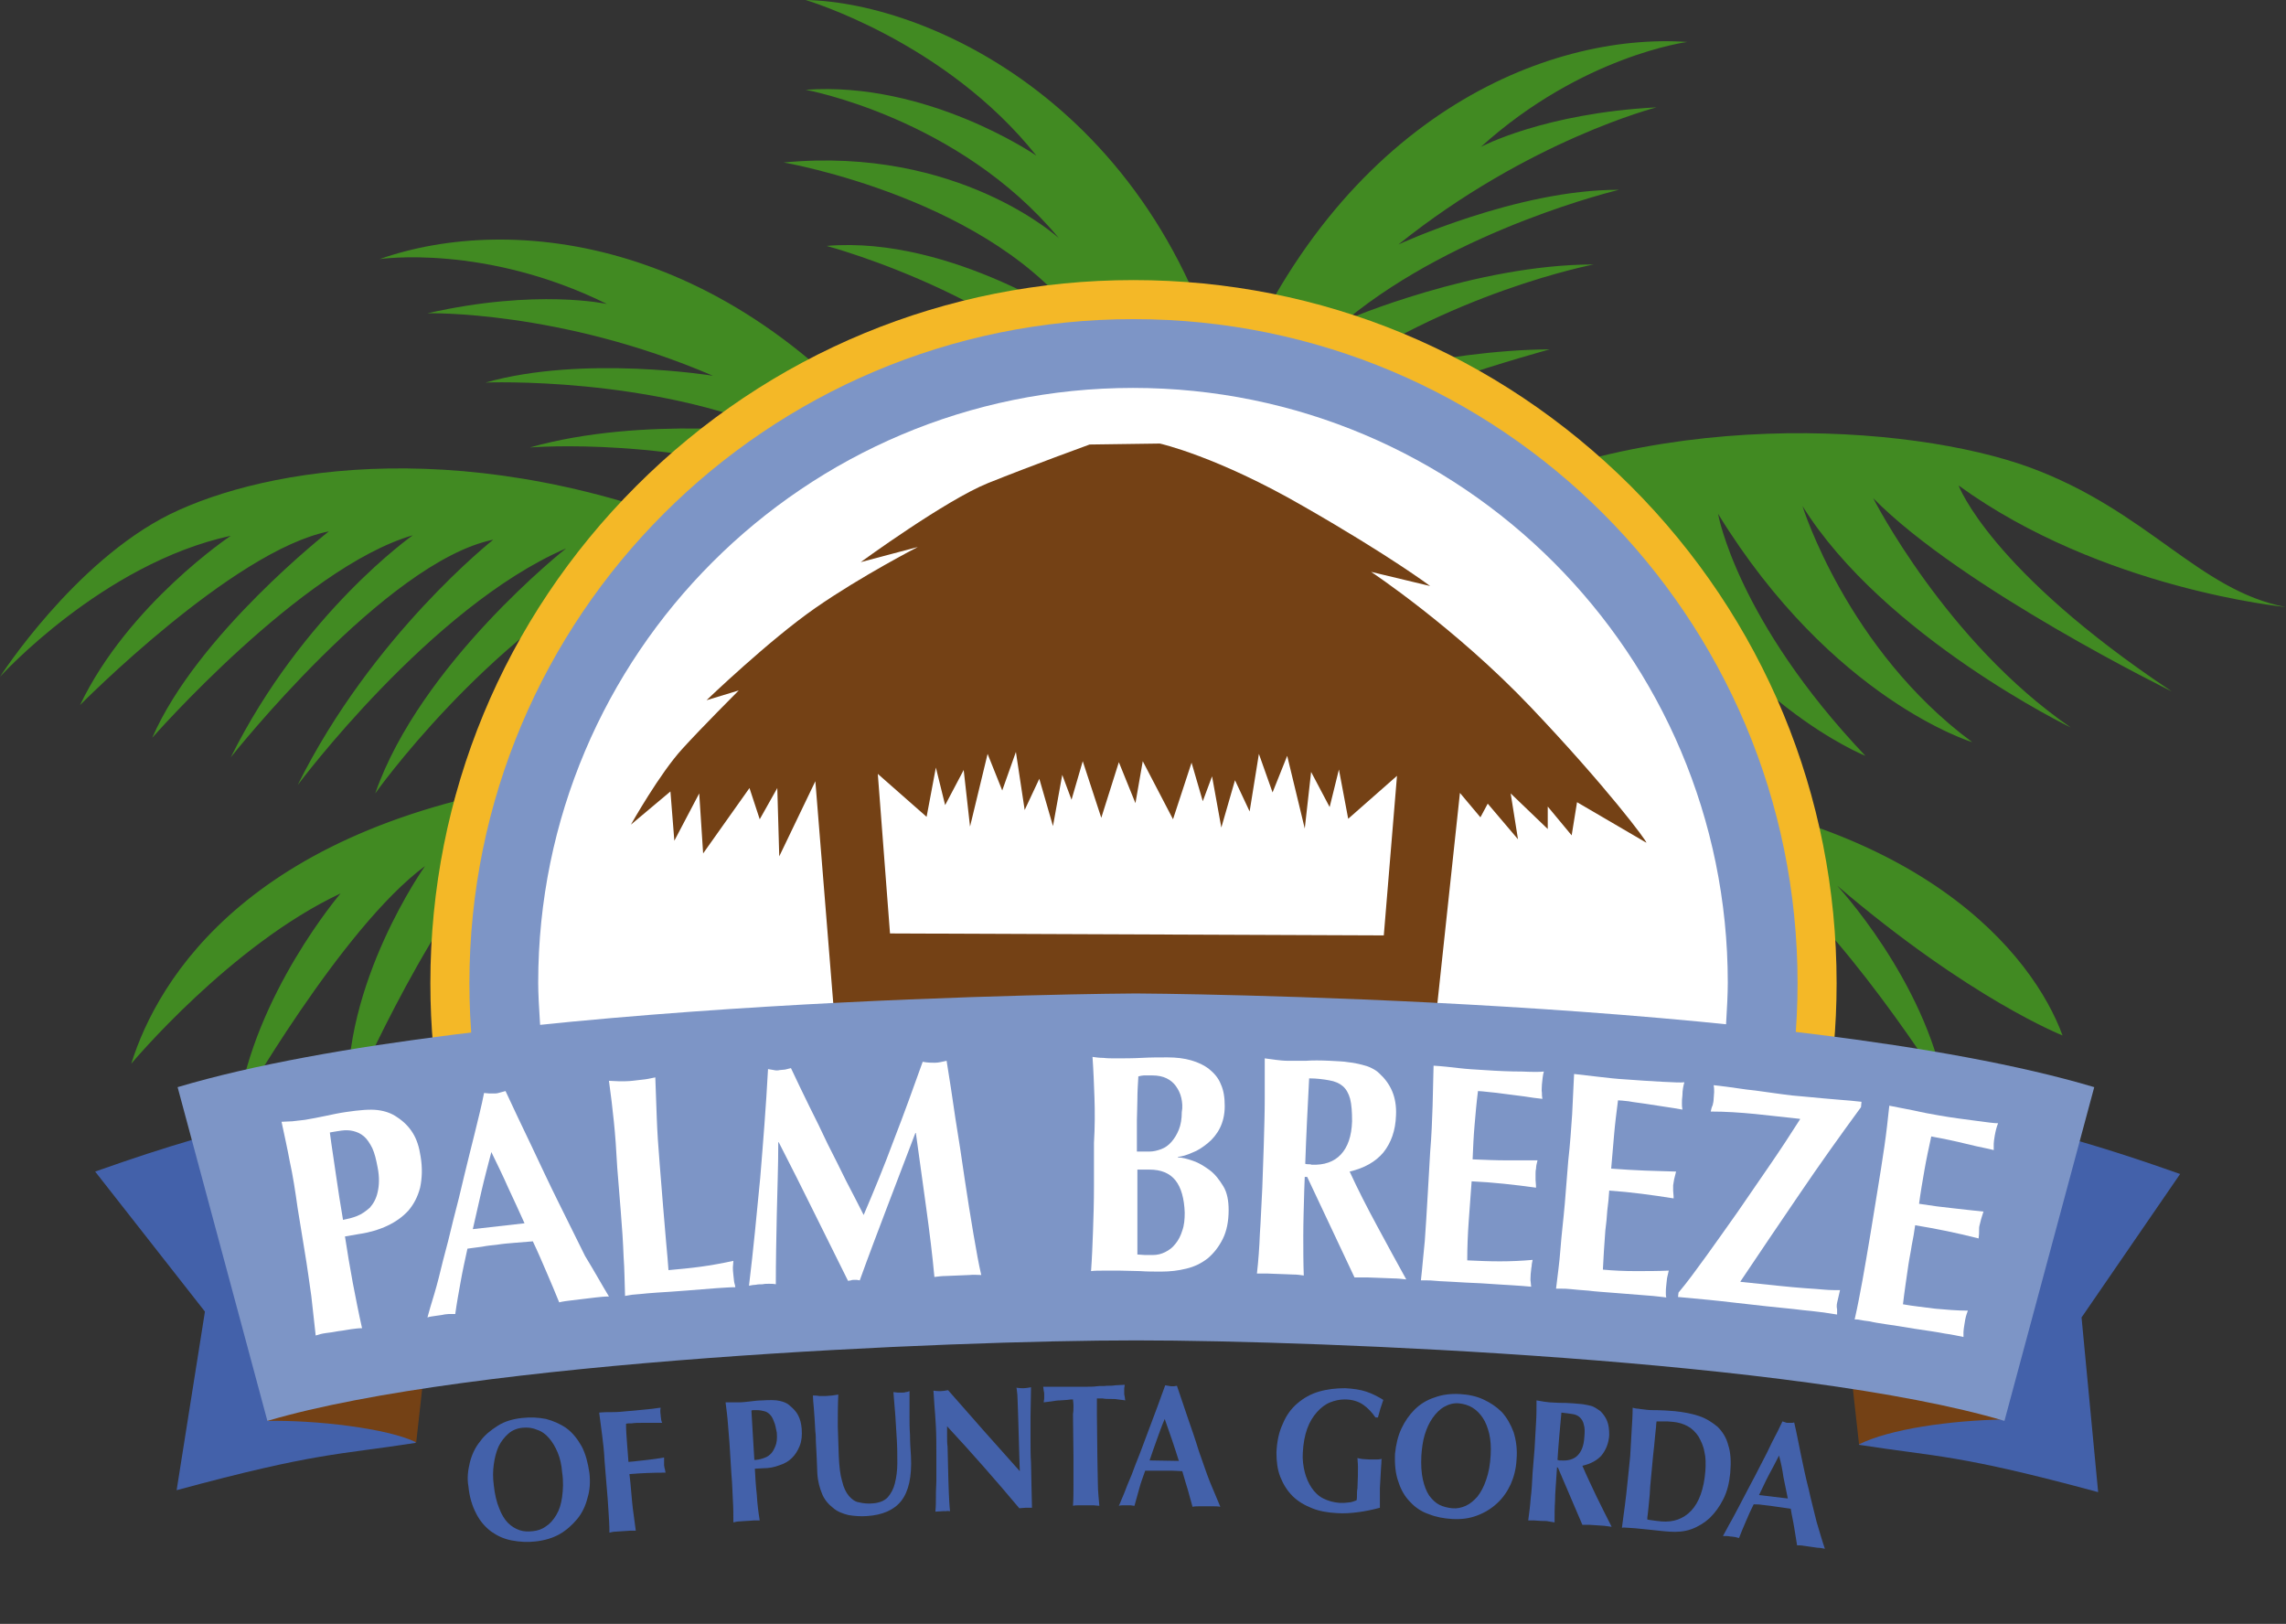<?xml version="1.0" encoding="utf-8"?>
<!-- Generator: Adobe Illustrator 27.4.0, SVG Export Plug-In . SVG Version: 6.00 Build 0)  -->
<svg version="1.1" id="Layer_1" xmlns="http://www.w3.org/2000/svg" xmlns:xlink="http://www.w3.org/1999/xlink" x="0px" y="0px"
	 viewBox="0 0 468.5 332.8" style="enable-background:new 0 0 468.5 332.8;" xml:space="preserve">
<rect x="0" y="0" width="468.5" height="332.8" fill="#333333" stroke="none"/>
<style type="text/css">
	.st0{fill:#418A22;}
	.st1{fill:#F4B827;}
	.st2{fill:#7D95C6;}
	.st3{fill:#FFFFFF;}
	.st4{fill:#744115;}
	.st5{fill:#4361AA;}
	.st6{opacity:0.5;}
	.st7{clip-path:url(#SVGID_00000029033760805062848390000003283222305465068723_);}
	.st8{clip-path:url(#SVGID_00000031182349268098993770000010978959868178419092_);}
</style>
<g>
	<g>
		<path class="st0" d="M233.6,162.4c0,0,19.6-32.6,61.3-56.1c41.8-23.5,96.9-19.4,121.1-10.5c24.2,8.9,34.6,25.2,52.4,28.6
			c0,0-37.6-3.6-67-24.9c0,0,6.4,17.4,43.7,42.2c0,0-43-21.1-61.2-39.6c0,0,14.9,29.4,40.5,47c0,0-38.3-18.6-55-45.4
			c0,0,9.1,29.4,34.8,48.4c0,0-28.7-8.7-52.1-46.8c0,0,3.8,21.8,30.2,49.6c0,0-27.5-10.9-46.2-46.2c0,0-2.6,19.6,26.5,50.2
			c0,0-21.8-8.1-41.4-46.3c0,0-3.1,12.3,23.6,48.6c0,0-25-9.5-40-42.7c0,0,0,21.2,21.9,45.7c0,0-21-7.9-34.7-38.5
			c0,0-3.4,5.9,16.3,38.8c0,0-18.1-20.9-29.7-29.8c0,0,10.1,10.8,19.2,33.7c0,0-12.9-20.8-25.7-28.2c0,0,13.3,12.2,16.3,29.3
			c0,0-8.9-15.7-23.8-26c0,0,12.2,10.9,13.1,25.5c0,0-10.2-14.9-20.4-20.6c0,0,9.3,9.9,10.9,20.6c0,0-6-11.3-16.9-16.9
			c0,0,7.6,7,8.8,17.8c0,0-5.6-10.3-14.9-10.6c0,0,5.8,3.1,8,10.7c0,0-6.8-8.8-13.6-5.6C232.8,167.6,233.6,162.4,233.6,162.4"/>
		<path class="st0" d="M232.6,165.4c0,0,36.1-10,98.6-4.4c62.5,5.6,85.5,34.8,91.5,51.2c0,0-18.9-7.4-46.2-30.7
			c0,0,17.9,19.2,22.1,41.9c0,0-22-35.1-39-46.5c0,0,17.6,22.6,17.1,46.2c0,0-16.5-34-31-48.1c0,0,14,21.3,13.2,44.6
			c0,0-9.4-29.3-24.3-46.1c0,0,9.2,12.3,7.5,36.7c0,0-6.1-27.3-20.7-38.7c0,0,9.2,17.8,8.1,35.3c0,0-5.2-25-19.9-37.1
			c0,0,9.6,15.7,7.8,33.3c0,0-6.5-21.1-18.9-34.4c0,0,9.1,17.1,7.2,30.3c0,0-6.7-20.4-17.1-30.2c0,0,6.4,17.4,3.5,28
			c0,0-2.2-16.8-10.6-27.8c0,0,3.8,16-0.3,25c0,0-0.5-13.3-6.9-24.5c0,0,2.2,7.6-2.8,18.1c0,0,1-12.4-4-20.4c0,0,0.5,7.8-3.6,16.5
			c0,0,2.6-10.2-6.8-12.2s-13.6,0.8-19,3.8C232.6,178.2,227.6,170,232.6,165.4"/>
		<path class="st0" d="M219.3,165.5c0,0-38.9-14.3-103.4-5.7c-64.5,8.6-83.6,40.9-89,58.2c0,0,20.3-24.3,42.9-34.9
			c0,0-17.7,20.7-21.1,44.4c0,0,21.3-37.4,38.4-50c0,0-17.2,24.2-15.7,48.7c0,0,15.5-36,30-51.2c0,0-13.6,22.7-11.7,46.8
			c0,0,8.5-30.8,23.1-48.9c0,0-9,13.1-6.2,38.4c0,0,5.2-28.6,19.8-41c0,0-8.7,18.8-6.8,37c0,0,4.3-26.2,18.9-39.3
			c0,0-9.3,16.7-6.6,34.8c0,0,5.8-22.2,18.1-36.5c0,0-8.7,18.1-6.1,31.7c0,0,6.1-21.5,16.3-32.1c0,0-5.9,18.3-2.4,29.1
			c0,0,1.6-17.5,9.8-29.3c0,0-3.3,16.7,1.4,25.9c0,0-0.1-13.8,6-25.7c0,0-2,8,3.7,18.6c0,0-1.6-12.8,3.2-21.3c0,0-0.2,8.1,4.5,16.9
			c0,0-3.2-10.5,6.5-13c9.7-2.5,14.1,0.3,19.9,3.1C218.7,173.2,224.6,170.1,219.3,165.5"/>
		<path class="st0" d="M230.7,161.2c0,0-1.1-25.2,21.3-81.3s65.2-73.3,93.8-71.3c0,0-21.6,2.8-42.3,21.5c0,0,12.9-6.9,36-8.1
			c0,0-26.2,6.7-52.9,28.1c0,0,24.4-11.3,45.2-11.2c0,0-32.9,7.8-55.8,26.6c0,0,26.4-11.3,50.6-11.3c0,0-29.8,5.7-56,24.7
			c0,0,24.8-7.2,47-7.3c0,0-38.8,10.5-52.4,20.6c0,0,24.2-6.8,43.3-6.9c0,0-37,8.6-55.1,20.2c0,0,21.8-6.9,42.9-7.5
			c0,0-36.1,10.2-47,19.8c0,0,19.7-6.8,37.6-9.2c0,0-29.5,8.4-40.5,19.9c0,0,15.5-5.2,26.5-4c0,0-20.5,6.1-27.4,12
			c0,0,14.2-4,18.9-2.1c0,0-14.4,3-21.8,10c0,0,6.6-2.1,12.5-1.4c0,0-7.6,2.2-13.1,7.6C236.6,155.7,235.6,164.7,230.7,161.2"/>
		<path class="st0" d="M229.9,168.9c0,0-5.7-24.5-42.5-72.5c-36.8-48-82.6-52.8-109.6-43.3c0,0,21.5-3.2,46.6,9.2
			c0,0-14.3-3.2-36.8,1.9c0,0,27.1-0.7,58.5,12.8c0,0-26.5-4.3-46.6,1.4c0,0,33.8-1.4,60.9,10.5c0,0-28.5-3.8-51.8,2.8
			c0,0,30.2-2.5,60.6,8.6c0,0-25.8-0.2-47.2,5.7c0,0,40.2-0.4,56,5.6c0,0-25.1,0-43.5,5.1c0,0,37.9-1.7,58.5,4.5
			c0,0-22.8-0.7-43.3,4.4c0,0,37.5,0,50.6,6.3c0,0-20.8-1.2-38.6,1.3c0,0,30.6,0.1,44.4,8.2c0,0-16.3-0.8-26.6,3.3
			c0,0,21.4,0.3,29.6,4.1c0,0-14.8,0-18.8,3.1c0,0,14.6-1,23.7,3.7c0,0-6.9-0.2-12.4,2c0,0,7.9,0.1,14.7,3.8
			C222.8,165.3,226.2,173.6,229.9,168.9"/>
		<path class="st0" d="M226.3,167.6c0,0-26.9-35.9-78.2-57.5c-51.3-21.6-93.5-14.4-113.3-4.7C15.1,115.2,0,138.7,0,138.7
			s21-23.2,47.3-28.9c0,0-21,14-30.9,34.7c0,0,31.3-31.7,51-35.6c0,0-27,21.1-36.2,42.3c0,0,30.6-34.9,53.4-41.5
			c0,0-22.5,15.8-37.3,45.5c0,0,31.7-40.1,53.8-44.6c0,0-24.8,19.5-40.1,50.3c0,0,27.3-36.6,55-48.5c0,0-29.8,23.5-39.1,50.2
			c0,0,22.4-31.6,52.1-46.9c0,0-28.7,24.1-36.9,51.3c0,0,21.6-35.9,52.5-49.6c0,0-32.4,24.8-38.3,54.9c0,0,24.1-40.6,51.3-48.1
			c0,0-21.4,13-32.4,46c0,0,20.7-31.7,44.3-40.8c0,0-22.2,18.2-28.6,46.9c0,0,13.8-26.1,36.9-39.7c0,0-17.8,17.7-21.7,40.7
			c0,0,15.3-28,30.1-33.4c0,0-14.9,16-15.1,36.2c0,0,6.4-19.2,24-30c0,0-7.4,10.1-5.1,30.3c0,0,3.5-17.8,14.1-23.4
			c0,0-4.9,8.1,0.1,18.8c0,0,1.1-11.1,8-10.5c6.9,0.6,5.7,2.4,10.9,5.9C228.1,174.6,226.3,167.6,226.3,167.6"/>
		<path class="st0" d="M257.8,183.3c0,0,7.9-30.3-4.5-95.2C240.8,23.3,191.1,0.5,165.1,0c0,0,28.6,8.4,47.3,31.9
			c0,0-22.2-15.3-47.3-13.5c0,0,31.4,5.7,51.9,30.4c0,0-20.6-18.9-56.4-15.5c0,0,43.2,7.4,61.2,33.4c0,0-26.7-18.5-52.4-16.3
			c0,0,43.3,11.5,60.6,37.6c0,0-25.3-18.3-49.5-18c0,0,37.6,12.5,52.7,34.1c0,0-25.8-16.4-47.8-11.7c0,0,33.2,6.5,51.1,29.1
			c0,0-13.4-12.5-40.8-13.9c0,0,31.6,7.7,45.4,29.9c0,0-9.3-10.1-29.3-11.6l13.1,10.1c0,0,14.9,5.2,24.6,18.4c0,0-9.7-7.4-21.2-6.5
			c0,0,16.5,10.4,20.1,24C251.9,185.7,256.9,190.6,257.8,183.3"/>
		<path class="st1" d="M98.2,254.4l-0.5-1.4c-6.3-16.4-9.5-33.8-9.5-51.5c0-38.5,15-74.7,42.2-101.9c27.2-27.2,63.4-42.2,101.9-42.2
			s74.6,15,101.9,42.2c27.2,27.2,42.2,63.4,42.2,101.9c0,17.7-3.2,35.1-9.5,51.5l-0.5,1.4H98.2z"/>
		<path class="st2" d="M358.6,252.2c6.3-15.7,9.8-32.8,9.8-50.7c0-75.2-60.9-136.1-136.1-136.1c-75.2,0-136.1,60.9-136.1,136.1
			c0,17.9,3.5,35.1,9.8,50.7H358.6z"/>
		<path class="st3" d="M353.4,214.8c0,0,0.7-8.9,0.7-13.4c0-67.3-54.6-121.9-121.9-121.9c-67.3,0-121.9,54.6-121.9,121.9
			c0,4.3,0.7,12.7,0.7,12.7s87.2-6,120.4-6C264.6,208.3,353.4,214.8,353.4,214.8"/>
		<path class="st4" d="M313.7,144.9c-15.5-16.3-32.7-27.7-32.7-27.7l12.1,2.9c0,0-8.1-6.1-25.9-16.3c-17.8-10.3-29.5-12.9-29.5-12.9
			l-14.4,0.2c0,0-12.1,4.4-20.8,7.9c-8.7,3.5-26.1,16.2-26.1,16.2l11.7-3.1c0,0-11.5,5.9-21,12.5c-9.5,6.6-22.3,18.9-22.3,18.9
			l6.6-2c0,0-7.6,7.6-11.5,11.9c-4.7,5.1-10.6,15.6-10.6,15.6l8.1-6.8l0.8,10.1l5.1-9.7l0.8,12.3l9.5-13.4l2.1,6.4l3.6-6.4l0.4,14
			l7.4-15.4l4,49.6l-21,4.8l0.4,16.9l163.1-1.8l-0.4-16l-19.1-3.5l5.1-47.6l4.2,5l1.5-2.8l6.2,7.3l-1.5-9.4l7.6,7.3v-4.6l4.9,5.9
			l1.1-6.8l14.2,8.3C337.7,172.6,329.2,161.2,313.7,144.9 M283.6,191.7l-101.2-0.4l-2.5-32.7l10,8.8l1.9-10.1l1.9,7.7l3.8-7.2
			l1.3,11.6l3.6-14.9l3,7.5l2.8-7.9L210,166l3-6.4l2.8,9.7l1.9-10.5l1.9,5.1l2.3-7.9l3.8,11.6l3.6-11.4l3.4,8.4l1.5-8.6l6.2,11.9
			l3.8-11.6l2.3,7.9l1.9-5.1l1.9,10.5l2.8-9.7l3,6.4l1.9-11.8l2.8,7.9l3-7.5l3.6,14.9l1.3-11.6l3.8,7.2l1.9-7.7l1.9,10.1l10-8.8
			L283.6,191.7z"/>
		<path class="st5" d="M83,225.2c-21.7,3.1-32.7,4-63.5,14.9l22.5,28.7l-5.8,36.6c28.8-7.8,33-7.2,49-9.7L83,225.2z"/>
		<path class="st4" d="M66.2,265.1l-11.4,26.1c9.8-0.2,24.7,1.5,30.5,4.4l3.4-30.5L66.2,265.1L66.2,265.1z"/>
		<path class="st5" d="M383.3,225.7c21.7,3.1,32.7,4,63.5,14.9L426.6,270l3.4,35.8c-28.8-7.8-33-7.2-49-9.7L383.3,225.7z"/>
		<path class="st4" d="M400.1,265.5l10.7,25.4c-11.3,0.2-23.6,2-29.8,5.1l-3.4-30.5H400.1z"/>
		<path class="st5" d="M96.3,299.7c0.4-1.6,1.1-3.1,2.1-4.3c0.9-1.3,2.2-2.3,3.6-3.2s3.1-1.4,5-1.6c1.7-0.2,3.4-0.1,4.9,0.2
			c1.5,0.4,2.9,1,4.2,1.9c1.2,0.9,2.2,2.1,3.1,3.7c0.8,1.5,1.3,3.4,1.6,5.5c0.2,1.8,0.1,3.5-0.4,5.1c-0.4,1.6-1.1,3.1-2.1,4.3
			s-2.2,2.3-3.6,3.1c-1.4,0.8-3.1,1.3-4.9,1.5c-1.7,0.2-3.3,0.1-4.9-0.2c-1.6-0.3-2.9-0.9-4.2-1.8c-1.2-0.9-2.3-2.1-3.1-3.7
			c-0.8-1.5-1.4-3.4-1.6-5.6C95.7,303,95.9,301.3,96.3,299.7 M114.3,297.7c-0.5-1.2-1.1-2.2-1.8-3s-1.5-1.4-2.5-1.7
			c-0.9-0.4-1.9-0.5-2.9-0.4c-1.1,0.1-2.1,0.5-2.9,1.2c-0.8,0.7-1.5,1.6-2,2.6c-0.5,1.1-0.8,2.3-1,3.7c-0.2,1.4-0.2,2.8,0,4.3
			c0.2,1.9,0.6,3.5,1.1,4.7c0.5,1.3,1.1,2.3,1.8,3c0.7,0.7,1.5,1.2,2.4,1.5c0.9,0.3,1.7,0.3,2.7,0.2c1-0.1,1.9-0.4,2.7-1
			c0.8-0.5,1.5-1.3,2.1-2.3c0.6-1,1-2.2,1.2-3.7c0.2-1.5,0.3-3.2,0-5.1C115.1,300.3,114.8,298.9,114.3,297.7"/>
		<path class="st5" d="M123.4,294.1c-0.2-1.5-0.4-3.1-0.6-4.6c1-0.1,1.9-0.1,2.9-0.1c1,0,1.9-0.1,2.9-0.2c1.6-0.1,3-0.3,4.3-0.4
			c1.2-0.1,2.1-0.3,2.5-0.3c-0.1,0.4-0.1,0.9,0,1.5c0,0.4,0.1,0.7,0.1,0.9c0,0.2,0.1,0.4,0.2,0.7c-0.6,0-1.3,0-2.1,0
			c-0.8,0-1.5,0-2.2,0c-0.7,0-1.3,0-1.9,0.1c-0.6,0-1,0-1.2,0.1c0,1.3,0.1,2.6,0.2,3.9c0.1,1.3,0.2,2.6,0.3,3.9
			c1.4-0.1,2.7-0.3,3.8-0.4c1.1-0.1,2.3-0.3,3.5-0.5c0,0.4,0,0.7,0,0.9c0,0.2,0,0.4,0,0.7c0,0.2,0.1,0.4,0.1,0.6
			c0.1,0.2,0.1,0.5,0.2,0.9c-2.5,0-5,0.1-7.4,0.3l0.2,1.8c0.2,2,0.3,3.7,0.5,5.3c0.2,1.5,0.4,3,0.6,4.5c-0.4,0-0.8,0-1.2,0
			s-0.9,0.1-1.5,0.1c-0.5,0-1,0.1-1.5,0.1c-0.4,0-0.8,0.1-1.2,0.2c0-1.5-0.1-3-0.2-4.5c-0.1-1.5-0.2-3.3-0.4-5.3l-0.4-4.9
			C123.8,297.3,123.6,295.6,123.4,294.1"/>
		<path class="st5" d="M149.2,292c-0.1-1.5-0.3-3.1-0.5-4.6c0.4,0,0.8,0,1.2,0c0.4,0,0.9,0,1.5,0c0.8,0,1.5-0.1,2.4-0.2
			c0.8-0.1,1.6-0.2,2.4-0.2c1.5-0.1,2.8-0.1,3.6,0.1c0.9,0.2,1.6,0.5,2.1,1c0.7,0.6,1.3,1.2,1.7,2s0.6,1.6,0.7,2.7
			c0.1,1.4,0,2.5-0.4,3.5s-0.9,1.8-1.6,2.5c-0.7,0.7-1.6,1.2-2.6,1.5c-1,0.4-2.1,0.6-3.3,0.6l-1.7,0.1c0.1,1.8,0.2,3.6,0.4,5.3
			c0.1,1.8,0.3,3.5,0.6,5.3c-0.4,0-0.8,0-1.2,0c-0.4,0-0.9,0.1-1.5,0.1c-0.5,0-1,0.1-1.5,0.1c-0.4,0-0.8,0.1-1.2,0.2
			c0-1.5,0-3-0.1-4.5c-0.1-1.5-0.1-3.3-0.3-5.3l-0.3-4.9C149.5,295.3,149.3,293.5,149.2,292 M158.6,291.3c-0.2-0.6-0.5-1.1-0.8-1.4
			c-0.3-0.3-0.7-0.6-1.2-0.7c-0.4-0.1-0.9-0.2-1.3-0.2l-0.7,0c-0.1,0-0.2,0-0.3,0c-0.1,0-0.2,0-0.3,0.1c0.1,1.7,0.2,3.4,0.3,5.1
			c0.1,1.7,0.2,3.3,0.3,5c0.5,0,1.1-0.1,1.7-0.3c0.6-0.2,1.1-0.4,1.5-0.8c0.5-0.4,0.8-1,1.1-1.7c0.3-0.7,0.4-1.6,0.3-2.8
			C159,292.7,158.9,291.9,158.6,291.3"/>
		<path class="st5" d="M173.9,310.5c-1.2-0.3-2.3-0.7-3.2-1.5c-0.9-0.7-1.7-1.6-2.2-2.8s-0.9-2.6-1-4.3c0-1-0.1-1.8-0.1-2.6
			s-0.1-1.5-0.1-2.1c0-0.6-0.1-1.3-0.1-1.9s0-1.2-0.1-1.9c-0.1-1.9-0.2-3.5-0.3-4.7c-0.1-1.2-0.2-2.1-0.2-2.7c0.4,0,0.9,0,1.3,0.1
			c0.5,0,0.9,0,1.3,0s0.9-0.1,1.3-0.1c0.5-0.1,0.9-0.1,1.3-0.2c-0.1,2.3-0.1,4.5-0.1,6.5c0.1,2,0.1,4,0.2,6.1
			c0.1,2.2,0.3,3.9,0.7,5.2c0.3,1.3,0.8,2.3,1.4,3c0.6,0.7,1.3,1.2,2.1,1.3c0.8,0.2,1.8,0.3,2.8,0.2c1.3-0.1,2.3-0.5,3-1.2
			c0.7-0.8,1.2-1.7,1.5-2.9c0.3-1.2,0.5-2.6,0.5-4.1c0-1.5,0-3.2-0.1-4.8c-0.1-1.6-0.2-3.3-0.3-4.9c-0.1-1.6-0.3-3.3-0.4-4.9
			c0.3,0,0.6,0.1,0.9,0.1s0.5,0,0.8,0c0.3,0,0.6,0,0.8-0.1c0.3,0,0.5-0.1,0.8-0.2c0,0.5,0,1.2,0,2.1c0,0.9,0,1.9,0,3.1
			c0,1.2,0,2.4,0.1,3.8c0,1.4,0.1,2.9,0.2,4.4c0.2,4.2-0.5,7.2-2,9.1c-1.5,1.9-3.9,2.9-7,3.1C176.4,310.8,175.1,310.7,173.9,310.5"
			/>
		<path class="st5" d="M191.5,288c-0.1-1.1-0.1-2.1-0.2-3c0.6,0.1,1.1,0.1,1.5,0.1c0.4,0,0.9-0.1,1.5-0.2c2.5,2.8,4.9,5.6,7.3,8.3
			c2.4,2.7,4.9,5.5,7.4,8.3l-0.1-3.1l-0.1-3.5c0-1.2-0.1-2.3-0.1-3.5c0-1.1-0.1-2.2-0.1-3.1c0-1-0.1-1.8-0.1-2.5
			c-0.1-0.7-0.1-1.2-0.2-1.4c0.6,0.1,1.1,0.1,1.5,0.1c0.4,0,0.9-0.1,1.5-0.2c0,2.2-0.1,4.1-0.1,5.9c0,1.8,0,3.4,0,5
			c0,1.6,0,3.1,0.1,4.6c0,1.5,0.1,3.1,0.1,4.9l0.1,4.3c-0.4,0-0.9,0-1.3,0c-0.5,0-0.9,0.1-1.3,0.1c-4.7-5.6-9.6-11.2-14.8-16.8
			c0,0.7,0,1.4,0,2.1c0,0.7,0,1.4,0.1,2.1l0.1,4.2c0,1.4,0.1,2.7,0.1,3.7c0,1,0.1,1.9,0.1,2.5s0.1,1.3,0.1,1.7
			c0,0.4,0.1,0.8,0.1,1.1c-0.3,0-0.5-0.1-0.8,0c-0.3,0-0.5,0-0.7,0c-0.5,0-1,0.1-1.5,0.1c0-0.2,0.1-0.9,0.1-2c0-1.2,0-2.6,0.1-4.3
			c0-1.7,0-3.5,0-5.5c0-2,0-3.9-0.1-5.7C191.7,290.5,191.6,289.1,191.5,288"/>
		<path class="st5" d="M220,288.1c0-0.6-0.1-1-0.1-1.3c-0.3,0-0.7,0-1.2,0.1c-0.5,0-1,0.1-1.5,0.1c-0.5,0-1.1,0.1-1.7,0.2
			c-0.6,0.1-1.1,0.1-1.6,0.2c0-0.3,0.1-0.5,0.1-0.8c0-0.3,0-0.5,0-0.8c0-0.3,0-0.5-0.1-0.8c0-0.3-0.1-0.5-0.1-0.8c0.7,0,1.4,0,2,0
			s1.2,0,1.8,0c0.6,0,1.3,0,2,0s1.6,0,2.6,0s1.9,0,2.6-0.1s1.4,0,2-0.1c0.6,0,1.2,0,1.8-0.1c0.6,0,1.2-0.1,1.9-0.1
			c0,0.3-0.1,0.5-0.1,0.8c0,0.3,0,0.5,0,0.8c0,0.3,0,0.5,0.1,0.8c0,0.3,0.1,0.5,0.1,0.8c-0.4-0.1-0.9-0.1-1.5-0.2
			c-0.5-0.1-1.1-0.1-1.6-0.1c-0.5,0-1,0-1.5-0.1c-0.5,0-0.9,0-1.2,0c0,0.1,0,0.3,0,0.5c0,0.2,0,0.5,0,0.8l0,1.9l0.1,9
			c0,2,0.1,3.7,0.1,5.3s0.2,3.1,0.3,4.5c-0.4,0-0.8-0.1-1.2-0.1c-0.4,0-0.9,0-1.5,0c-0.5,0-1,0-1.5,0c-0.4,0-0.8,0-1.2,0.1
			c0.1-1.5,0.1-3,0.1-4.5s0-3.3,0-5.3l-0.1-9C220,289.3,220,288.7,220,288.1"/>
		<path class="st5" d="M250.1,308.8c-0.5-0.1-1-0.1-1.5-0.1c-0.5,0-0.9,0-1.4,0c-0.5,0-0.9,0-1.4,0c-0.5,0-0.9,0-1.4,0.1
			c-0.3-1.2-0.7-2.4-1-3.6c-0.4-1.2-0.7-2.4-1.1-3.7c-0.7,0-1.4-0.1-2.1-0.1s-1.4,0-2.1,0c-0.6,0-1.1,0-1.7,0c-0.6,0-1.1,0-1.7,0
			c-0.4,1.2-0.9,2.4-1.2,3.6s-0.7,2.4-1,3.6c-0.3,0-0.5-0.1-0.8-0.1s-0.5,0-0.8,0c-0.3,0-0.5,0-0.8,0c-0.3,0-0.5,0-0.8,0.1
			c0.3-0.6,0.6-1.5,1.1-2.6c0.4-1.1,0.9-2.3,1.5-3.7c0.5-1.4,1.1-2.9,1.7-4.4c0.6-1.6,1.2-3.2,1.8-4.8s1.2-3.2,1.8-4.8
			c0.6-1.6,1.1-3,1.6-4.4c0.2,0,0.4,0.1,0.6,0.1c0.2,0,0.4,0.1,0.6,0.1c0.2,0,0.4,0,0.6,0s0.4-0.1,0.6-0.1c0.7,2,1.4,4.2,2.2,6.5
			c0.8,2.3,1.6,4.6,2.3,6.9c0.8,2.2,1.5,4.4,2.3,6.4C248.8,305.7,249.5,307.4,250.1,308.8 M238.7,290.8c-0.6,1.4-1.1,2.8-1.6,4.2
			c-0.5,1.4-1,2.8-1.5,4.3l6,0.1c-0.5-1.5-0.9-2.9-1.4-4.3S239.2,292.2,238.7,290.8"/>
		<path class="st5" d="M279.4,287.9c-1-0.7-2.3-1.1-3.8-1.1c-1,0-2,0.2-3,0.6c-1,0.4-1.9,1.1-2.7,2c-0.8,0.9-1.5,2-2,3.4
			c-0.5,1.4-0.8,3-0.9,4.9c-0.1,1.4,0.1,2.8,0.4,4c0.3,1.2,0.8,2.3,1.4,3.2c0.6,0.9,1.4,1.7,2.4,2.2s2.1,0.8,3.3,0.9
			c0.3,0,0.6,0,1,0s0.7-0.1,1-0.1c0.3,0,0.6-0.1,0.9-0.2c0.3-0.1,0.5-0.2,0.6-0.2c0.1-0.3,0.1-0.6,0.1-1.1c0-0.4,0-0.9,0.1-1.4
			c0.1-1.9,0.1-3.4,0.1-4.3c0-0.9-0.1-1.5-0.1-1.9c0.2,0.1,0.5,0.1,0.9,0.2c0.4,0,0.9,0.1,1.5,0.1c0.8,0,1.4,0,1.7,0
			c0.4,0,0.7-0.1,0.9-0.1c-0.1,0.2-0.1,0.5-0.1,0.9s-0.1,0.9-0.1,1.5s-0.1,1.2-0.1,1.8c0,0.6-0.1,1.2-0.1,1.8l0,1.2
			c0,0.6,0,1.2,0,1.7c0,0.5,0,0.9,0,1.1c-1.5,0.4-2.9,0.7-4.4,0.9c-1.5,0.2-2.9,0.3-4.4,0.2c-1.9-0.1-3.6-0.4-5.1-1s-2.9-1.4-4-2.5
			s-1.9-2.4-2.5-3.9c-0.6-1.5-0.8-3.2-0.8-5c0.1-2.3,0.5-4.2,1.3-5.9c0.7-1.7,1.7-3.1,3-4.2s2.7-1.9,4.4-2.4s3.5-0.7,5.4-0.7
			c1.7,0.1,3.1,0.3,4.3,0.7c1.2,0.4,2.4,1,3.5,1.7c-0.2,0.6-0.4,1.2-0.6,1.8c-0.2,0.6-0.3,1.2-0.5,1.8l-0.5,0
			C281.2,289.5,280.4,288.6,279.4,287.9"/>
		<path class="st5" d="M287.2,292.8c0.7-1.5,1.6-2.8,2.7-3.9s2.5-2,4.1-2.5c1.6-0.6,3.3-0.8,5.2-0.7c1.7,0.1,3.3,0.4,4.8,1.1
			s2.7,1.5,3.8,2.6c1,1.1,1.8,2.5,2.4,4.1c0.5,1.6,0.8,3.5,0.6,5.7c-0.1,1.8-0.5,3.4-1.2,5c-0.7,1.5-1.6,2.8-2.8,3.9
			c-1.2,1.1-2.5,1.9-4.1,2.5c-1.6,0.6-3.2,0.8-5.1,0.7c-1.7-0.1-3.3-0.4-4.8-1c-1.5-0.5-2.8-1.4-3.8-2.5c-1.1-1.1-1.9-2.5-2.4-4.1
			c-0.6-1.6-0.8-3.6-0.7-5.8C286.1,296,286.5,294.3,287.2,292.8 M305.2,293.8c-0.3-1.2-0.7-2.3-1.3-3.2c-0.6-0.9-1.3-1.6-2.1-2.1
			s-1.8-0.8-2.8-0.9c-1.1-0.1-2.1,0.2-3,0.7c-0.9,0.5-1.7,1.3-2.4,2.3s-1.2,2.1-1.6,3.4c-0.4,1.3-0.6,2.8-0.7,4.3
			c-0.1,1.9,0,3.5,0.3,4.9c0.3,1.3,0.7,2.4,1.3,3.3c0.6,0.8,1.3,1.5,2.1,1.9c0.8,0.4,1.7,0.6,2.6,0.7c1,0.1,1.9-0.1,2.8-0.5
			c0.9-0.4,1.7-1.1,2.4-1.9c0.7-0.9,1.3-2,1.8-3.5c0.5-1.4,0.8-3.1,0.9-5C305.6,296.5,305.5,295.1,305.2,293.8"/>
		<path class="st5" d="M319.1,300.7l-0.1,1.5c-0.1,2-0.3,3.7-0.3,5.3c-0.1,1.5-0.1,3.1-0.1,4.5c-0.4-0.1-0.8-0.1-1.2-0.2
			s-0.9-0.1-1.5-0.1c-0.5,0-1-0.1-1.5-0.1s-0.8,0-1.2,0c0.2-1.5,0.4-3,0.5-4.5c0.2-1.5,0.3-3.3,0.4-5.3l0.4-4.9
			c0.1-2,0.2-3.7,0.3-5.3c0.1-1.5,0.1-3.1,0.1-4.6c0.4,0.1,0.8,0.1,1.2,0.2c0.4,0.1,0.9,0.1,1.5,0.2c0.6,0,1.3,0.1,2,0.1
			c0.8,0,1.7,0,2.8,0.1c0.8,0.1,1.5,0.1,2.1,0.2c0.6,0.1,1.1,0.2,1.5,0.3s0.8,0.3,1.1,0.5c0.3,0.2,0.6,0.4,0.9,0.6
			c0.6,0.6,1.1,1.3,1.4,2.1c0.3,0.8,0.4,1.7,0.4,2.8c-0.1,1.7-0.7,3.1-1.6,4.2c-0.9,1-2.2,1.7-3.9,2.1c0.9,2.1,1.9,4.2,2.9,6.3
			c1,2.1,2.1,4.2,3.1,6.2c-0.5-0.1-1-0.1-1.5-0.2c-0.5,0-1-0.1-1.5-0.1c-0.5,0-1-0.1-1.5-0.1c-0.5,0-1,0-1.5,0l-5-11.7L319.1,300.7z
			 M324.6,292c-0.1-0.6-0.4-1.1-0.8-1.5c-0.4-0.4-0.9-0.6-1.5-0.7c-0.6-0.1-1.4-0.2-2.3-0.3c-0.3,3.2-0.6,6.5-0.8,9.7
			c0.1,0,0.3,0.1,0.4,0.1c0.1,0,0.2,0,0.3,0c1.4,0.1,2.6-0.2,3.4-1c0.8-0.8,1.3-2,1.4-3.8C324.8,293.5,324.8,292.6,324.6,292"/>
		<path class="st5" d="M334.4,293.1c0.1-1.5,0.2-3.1,0.2-4.6c0.4,0.1,0.8,0.2,1.2,0.2c0.4,0.1,0.9,0.1,1.5,0.2
			c0.7,0.1,1.5,0.1,2.4,0.1s2.1,0.1,3.5,0.2c1.9,0.2,3.5,0.5,5,1c1.5,0.5,2.7,1.3,3.8,2.2c1,1,1.8,2.2,2.2,3.8
			c0.5,1.5,0.6,3.4,0.4,5.7c-0.2,2-0.6,3.7-1.4,5.3s-1.7,2.8-2.8,3.9c-1.1,1-2.4,1.8-3.8,2.3c-1.4,0.5-2.9,0.6-4.4,0.5
			c-1.6-0.1-3-0.3-4.1-0.4c-1.1-0.1-2.1-0.2-3-0.3c-0.5,0-1-0.1-1.5-0.1c-0.4,0-0.8-0.1-1.2,0c0.2-1.5,0.4-3,0.6-4.5
			s0.4-3.3,0.6-5.3l0.5-4.9C334.2,296.4,334.3,294.7,334.4,293.1 M338.1,306.3l-0.2,2.1c-0.1,0.7-0.1,1.3-0.2,1.9s-0.1,0.9-0.1,1.1
			c0.3,0.1,0.7,0.1,1.2,0.2c0.5,0.1,1,0.1,1.7,0.2c2.4,0.2,4.5-0.5,6.1-2.2c1.6-1.7,2.6-4.4,2.9-8.1c0.1-1.5,0.1-2.8-0.2-4
			c-0.2-1.2-0.7-2.2-1.2-3.1c-0.6-0.9-1.3-1.6-2.2-2.1c-0.9-0.5-1.9-0.8-3-0.9c-0.8-0.1-1.4-0.1-1.9-0.1c-0.5,0-1,0-1.5,0
			c0,0.2-0.1,0.5-0.1,1.1c-0.1,0.6-0.1,1.2-0.2,1.9l-0.2,2.1l-0.2,1.8l-0.6,6.4L338.1,306.3z"/>
		<path class="st5" d="M374,317.4c-0.5-0.1-1-0.2-1.5-0.2c-0.5-0.1-0.9-0.1-1.4-0.2c-0.5-0.1-0.9-0.1-1.4-0.2
			c-0.5-0.1-0.9-0.1-1.4-0.1c-0.2-1.2-0.4-2.4-0.6-3.7c-0.2-1.3-0.5-2.5-0.7-3.8c-0.7-0.1-1.4-0.2-2.1-0.3c-0.7-0.1-1.4-0.2-2.1-0.3
			c-0.6-0.1-1.1-0.1-1.7-0.2c-0.6-0.1-1.1-0.1-1.7-0.1c-0.6,1.2-1.1,2.3-1.6,3.5c-0.5,1.2-1,2.3-1.4,3.4c-0.3-0.1-0.5-0.1-0.8-0.2
			c-0.2,0-0.5-0.1-0.8-0.1c-0.3,0-0.5-0.1-0.8-0.1c-0.3,0-0.5,0-0.9,0c0.3-0.6,0.8-1.4,1.3-2.4c0.6-1,1.2-2.2,1.9-3.5
			c0.7-1.3,1.4-2.7,2.2-4.2c0.8-1.5,1.6-3,2.4-4.6c0.8-1.5,1.6-3.1,2.3-4.6c0.8-1.5,1.5-2.9,2.1-4.2c0.2,0.1,0.4,0.1,0.6,0.2
			c0.2,0.1,0.4,0.1,0.6,0.1c0.2,0,0.4,0,0.6,0s0.4,0,0.6-0.1c0.5,2.1,0.9,4.3,1.4,6.7c0.5,2.4,1,4.8,1.6,7.1
			c0.5,2.3,1.1,4.5,1.6,6.6C373,314.2,373.5,316,374,317.4 M364.6,298.3c-0.7,1.4-1.4,2.7-2.1,4c-0.7,1.3-1.3,2.7-2,4.1l5.9,0.7
			c-0.3-1.5-0.6-3-0.9-4.4C365.3,301.2,365,299.8,364.6,298.3"/>
		<path class="st2" d="M232.8,203.6c-1.3,0-134.6,0.8-196.4,19.2l18.4,68.4c41.5-12.3,139.6-16.5,178-16.5
			c38.4,0,136.4,4.1,178,16.5l18.4-68.4C367.4,204.4,234.1,203.6,232.8,203.6"/>
		<g class="st6">
			<g>
				<g>
					<defs>
						<rect id="SVGID_1_" x="53.2" y="212.2" width="365.3" height="70.6"/>
					</defs>
					<clipPath id="SVGID_00000059280366915402133990000000496903618867897759_">
						<use xlink:href="#SVGID_1_"  style="overflow:visible;"/>
					</clipPath>
					<g style="clip-path:url(#SVGID_00000059280366915402133990000000496903618867897759_);">
						<g>
							<defs>
								<rect id="SVGID_00000171709219793533198640000003696812713043635371_" x="53.2" y="212.2" width="365.3" height="70.6"/>
							</defs>
							<clipPath id="SVGID_00000018934413821383335730000012729498548570228625_">
								<use xlink:href="#SVGID_00000171709219793533198640000003696812713043635371_"  style="overflow:visible;"/>
							</clipPath>
							
								<g transform="matrix(1 0 0 1 3.814697e-06 1.525879e-05)" style="clip-path:url(#SVGID_00000018934413821383335730000012729498548570228625_);">
							</g>
						</g>
					</g>
				</g>
			</g>
		</g>
		<path class="st3" d="M59.4,238.1c-0.5-2.7-1.1-5.4-1.7-8.2c0.7,0,1.4-0.1,2.2-0.1c0.8-0.1,1.7-0.2,2.6-0.3
			c1.3-0.2,2.7-0.5,4.2-0.8c1.4-0.3,2.8-0.6,4.2-0.8c2.7-0.4,4.9-0.6,6.5-0.4c1.6,0.2,2.9,0.7,3.9,1.4c1.4,0.9,2.5,2,3.3,3.3
			c0.8,1.3,1.3,2.8,1.6,4.8c0.4,2.4,0.3,4.5-0.1,6.4c-0.5,1.9-1.3,3.4-2.4,4.7c-1.2,1.3-2.6,2.3-4.3,3.1c-1.7,0.8-3.7,1.4-5.8,1.7
			l-2.9,0.5c0.5,3.2,1,6.3,1.6,9.5c0.6,3.1,1.2,6.2,1.9,9.3c-0.7,0-1.4,0.1-2.2,0.2s-1.6,0.3-2.6,0.4c-1,0.2-1.8,0.3-2.6,0.4
			c-0.8,0.1-1.5,0.3-2.1,0.5c-0.3-2.6-0.6-5.3-0.9-8.1c-0.4-2.7-0.8-5.9-1.4-9.4l-1.4-8.6C60.5,244,60,240.8,59.4,238.1 M76.3,235.3
			c-0.5-1-1.1-1.9-1.7-2.4c-0.7-0.6-1.4-0.9-2.2-1.1c-0.8-0.2-1.6-0.2-2.4-0.1l-1.3,0.2c-0.2,0-0.4,0.1-0.6,0.1
			c-0.2,0-0.4,0.1-0.5,0.1c0.4,3.1,0.9,6.1,1.3,9c0.4,2.9,0.9,5.9,1.4,8.9c1-0.2,1.9-0.4,2.9-0.8c1-0.4,1.8-1,2.6-1.7
			c0.7-0.8,1.3-1.8,1.6-3.2c0.3-1.3,0.4-3,0-5C77.1,237.7,76.8,236.4,76.3,235.3"/>
		<path class="st3" d="M124.8,265.7c-0.9,0-1.8,0.1-2.7,0.2c-0.8,0.1-1.7,0.2-2.5,0.3c-0.8,0.1-1.6,0.2-2.5,0.3
			c-0.8,0.1-1.7,0.2-2.5,0.4c-0.8-2-1.7-4.1-2.6-6.2c-0.9-2.1-1.8-4.2-2.8-6.3c-1.2,0.1-2.5,0.2-3.7,0.3c-1.2,0.1-2.5,0.2-3.7,0.4
			c-1,0.1-2,0.2-3,0.4c-1,0.1-2,0.3-3,0.4c-0.5,2.3-1,4.5-1.4,6.8c-0.4,2.2-0.8,4.4-1.1,6.6c-0.5,0-0.9,0-1.4,0
			c-0.4,0-0.9,0.1-1.4,0.2c-0.5,0.1-0.9,0.1-1.4,0.2s-1,0.1-1.5,0.3c0.3-1.2,0.8-2.8,1.4-4.8c0.6-2,1.2-4.4,1.8-6.9
			c0.7-2.6,1.4-5.3,2.1-8.3c0.8-3,1.5-5.9,2.2-8.9c0.7-3,1.5-6,2.2-8.9c0.7-2.9,1.4-5.6,1.9-8.2c0.4,0,0.8,0.1,1.1,0.1s0.7,0,1.1,0
			c0.4,0,0.8-0.1,1.1-0.2c0.3-0.1,0.7-0.2,1.1-0.3c1.6,3.5,3.4,7.2,5.3,11.2c1.9,4,3.7,7.9,5.6,11.7c1.9,3.8,3.7,7.5,5.4,10.9
			C121.8,260.5,123.4,263.4,124.8,265.7 M100.7,236.1c-0.7,2.7-1.4,5.3-2,7.9c-0.6,2.6-1.2,5.2-1.8,7.9l10.6-1.2
			c-1.1-2.5-2.3-5-3.4-7.4C103.1,241,101.9,238.6,100.7,236.1"/>
		<path class="st3" d="M125.8,229.8c-0.3-2.8-0.6-5.5-1-8.3c0.7,0,1.4,0.1,2.2,0.1c0.8,0,1.7,0,2.6-0.1c1-0.1,1.8-0.2,2.6-0.3
			c0.8-0.1,1.5-0.3,2.1-0.4c0.1,2.8,0.2,5.6,0.3,8.3c0.1,2.8,0.3,5.9,0.6,9.5l0.7,8.7c0.2,2.4,0.4,4.8,0.6,7.1
			c0.2,2.3,0.4,4.2,0.5,5.9c2.2-0.2,4.4-0.4,6.6-0.7c2.2-0.3,4.4-0.7,6.7-1.2c0,0.5-0.1,0.9-0.1,1.3c0,0.4,0,0.9,0.1,1.6
			c0.1,0.7,0.1,1.2,0.2,1.6c0.1,0.4,0.2,0.7,0.2,0.9c-1.1,0-2.3,0.1-3.9,0.2c-1.5,0.1-3.6,0.3-6.3,0.5c-2.4,0.2-4.3,0.3-5.8,0.4
			c-1.4,0.1-2.6,0.2-3.5,0.3c-0.9,0.1-1.5,0.1-2,0.2c-0.4,0.1-0.8,0.1-1.1,0.2c-0.1-2.7-0.1-5.4-0.3-8.1c-0.1-2.8-0.3-5.9-0.6-9.5
			l-0.7-8.7C126.3,235.7,126.1,232.6,125.8,229.8"/>
		<path class="st3" d="M159.2,248.8c-0.1,4.8-0.2,9.6-0.2,14.4c-0.5-0.1-0.9-0.1-1.4-0.1s-0.9,0-1.3,0.1c-0.5,0-0.9,0-1.4,0.1
			c-0.4,0-0.9,0.1-1.4,0.2c0.9-7.4,1.6-14.8,2.3-22.1c0.6-7.3,1.2-14.8,1.6-22.3c0.4,0.1,0.8,0.1,1.2,0.2s0.8,0.1,1.2,0
			c0.4,0,0.7-0.1,1.1-0.1c0.4-0.1,0.8-0.2,1.2-0.3c1.2,2.5,2.4,5.1,3.7,7.7c1.3,2.6,2.6,5.2,3.8,7.8c1.3,2.6,2.6,5.1,3.8,7.6
			c1.3,2.5,2.5,4.8,3.6,7c2.1-4.9,4.2-10,6.2-15.4c2.1-5.4,4-10.7,5.9-16c1,0.2,1.8,0.2,2.5,0.2c0.7,0,1.5-0.2,2.4-0.4
			c0.6,3.7,1.2,7.6,1.8,11.8c0.7,4.2,1.3,8.3,1.9,12.4c0.6,4,1.2,7.8,1.8,11.3c0.6,3.5,1.1,6.3,1.6,8.4c-0.8,0-1.6-0.1-2.4,0
			c-0.8,0-1.6,0.1-2.4,0.1c-0.8,0-1.6,0.1-2.4,0.1c-0.8,0-1.6,0.1-2.4,0.2c-0.4-4.4-1-9.2-1.7-14.3c-0.7-5.1-1.4-10.2-2.1-15.2
			l-0.1,0c-2,5.2-3.9,10.2-5.8,15.2c-1.9,5-3.8,10-5.6,15c-0.2,0-0.4-0.1-0.6-0.1c-0.2,0-0.4,0-0.6,0s-0.4,0-0.6,0.1
			c-0.2,0-0.4,0.1-0.6,0.1c-2.3-4.7-4.7-9.4-7-14.1c-2.3-4.7-4.7-9.4-7.2-14.3l-0.1,0C159.5,239.2,159.3,244,159.2,248.8"/>
		<path class="st3" d="M224.3,224.9c-0.1-2.8-0.2-5.5-0.4-8.3c0.7,0.1,1.4,0.2,2.2,0.2c0.8,0.1,1.7,0.1,2.6,0.1c1.7,0,3.4,0,5.3-0.1
			c1.8-0.1,3.6-0.1,5.3-0.1c1.8,0,3.4,0.2,4.8,0.6c1.4,0.4,2.7,1,3.7,1.8c1,0.8,1.9,1.8,2.4,3.1c0.6,1.3,0.8,2.8,0.8,4.5
			c0,1.8-0.4,3.3-1,4.5s-1.5,2.3-2.5,3.1c-1,0.8-2,1.5-3.1,1.9c-1.1,0.5-2.1,0.8-3,0.9l0,0.1c0.9,0,1.9,0.3,3.1,0.7
			c1.2,0.4,2.3,1.1,3.4,1.9s2,2,2.8,3.3s1.1,3,1.1,4.9c0,2.3-0.4,4.3-1.2,5.9c-0.8,1.6-1.8,2.9-3.1,4c-1.3,1-2.7,1.7-4.4,2.1
			c-1.6,0.4-3.3,0.6-5.1,0.6c-1.6,0-3,0-4.3-0.1c-1.3,0-2.8-0.1-4.2-0.1c-1.1,0-2.1,0-3.2,0c-1.1,0-2,0-2.7,0.1
			c0.2-2.7,0.3-5.4,0.4-8.1c0.1-2.8,0.2-5.9,0.2-9.5l0-8.7C224.4,230.9,224.4,227.7,224.3,224.9 M240.9,241.9
			c-1.2-1.5-3-2.2-5.3-2.2c-0.5,0-1,0-1.4,0c-0.4,0-0.8,0-1.1,0c0,0.9,0,1.8,0,2.8c0,1,0,2.1,0,3.4c0,1,0,2.1,0,3.2
			c0,1.1,0,2.1,0,3.1c0,1,0,2,0,2.8c0,0.9,0,1.6,0,2.1c0.5,0,1.1,0.1,1.5,0.1c0.5,0,1,0,1.7,0c0.9,0,1.7-0.2,2.5-0.6
			c0.8-0.4,1.5-0.9,2.1-1.7c0.6-0.7,1.1-1.7,1.4-2.7c0.4-1.1,0.5-2.3,0.5-3.7C242.7,245.7,242.1,243.4,240.9,241.9 M242.1,225
			c-0.2-0.9-0.6-1.7-1.1-2.4s-1.1-1.2-1.9-1.6c-0.8-0.4-1.8-0.6-2.9-0.6c-0.9,0-1.5,0-1.8,0c-0.3,0-0.7,0.1-1.1,0.2
			c-0.1,1.6-0.2,3.2-0.2,4.8c0,1.6-0.1,3-0.1,4.1c0,1.2,0,2.3,0,3.3c0,1.1,0,2.1,0,3.2l2.6,0c0.8,0,1.6-0.2,2.4-0.5
			c0.8-0.3,1.5-0.8,2.1-1.5c0.6-0.7,1.1-1.5,1.5-2.5c0.4-1,0.6-2.2,0.6-3.6C242.4,226.9,242.3,225.9,242.1,225"/>
		<path class="st3" d="M267.4,241.2l-0.1,2.6c-0.1,3.6-0.2,6.7-0.2,9.5c0,2.8,0,5.5,0.1,8.1c-0.7-0.1-1.4-0.2-2.2-0.2
			s-1.7-0.1-2.6-0.1c-1,0-1.9-0.1-2.6-0.1c-0.8,0-1.5,0-2.2,0c0.3-2.6,0.5-5.4,0.6-8.1c0.2-2.8,0.3-5.9,0.5-9.5l0.3-8.7
			c0.1-3.6,0.2-6.7,0.2-9.5c0-2.8,0-5.5,0-8.3c0.7,0.1,1.4,0.2,2.2,0.3c0.8,0.1,1.7,0.2,2.6,0.2c1.1,0,2.3,0,3.6,0
			c1.3-0.1,3-0.1,5,0c1.5,0.1,2.7,0.1,3.8,0.3c1,0.1,1.9,0.3,2.7,0.5c0.8,0.2,1.4,0.4,2,0.7c0.6,0.3,1.1,0.6,1.6,1.1
			c1.1,1,2,2.2,2.6,3.6c0.6,1.4,0.9,3.1,0.8,5c-0.1,3.1-1,5.6-2.6,7.6c-1.6,1.9-3.9,3.2-6.9,3.9c1.7,3.7,3.6,7.4,5.6,11.1
			c2,3.7,4,7.4,6,11c-0.9-0.1-1.8-0.2-2.6-0.2c-0.9,0-1.7-0.1-2.6-0.1c-0.9,0-1.8-0.1-2.7-0.1c-0.9,0-1.8,0-2.7,0l-9.7-20.6
			L267.4,241.2z M276.7,225.2c-0.3-1.1-0.8-2-1.5-2.6s-1.6-1-2.8-1.2c-1.1-0.2-2.5-0.4-4.1-0.4c-0.3,5.8-0.6,11.6-0.8,17.5
			c0.2,0.1,0.5,0.1,0.7,0.1c0.2,0,0.4,0,0.6,0.1c2.6,0.1,4.6-0.6,6-2.1c1.4-1.5,2.2-3.7,2.3-6.8C277.1,227.9,277,226.4,276.7,225.2"
			/>
		<path class="st3" d="M293.6,226.7c0.1-2.8,0.1-5.5,0.2-8.3c1.7,0.1,3.5,0.3,5.2,0.5c1.7,0.2,3.4,0.3,5.2,0.4
			c2.9,0.2,5.4,0.3,7.7,0.3c2.2,0.1,3.8,0.1,4.5,0c-0.2,0.7-0.3,1.6-0.4,2.7c0,0.7-0.1,1.2,0,1.6c0,0.4,0,0.8,0.1,1.3
			c-1.1-0.1-2.4-0.3-3.7-0.5c-1.3-0.2-2.6-0.3-3.9-0.5c-1.3-0.2-2.4-0.3-3.4-0.4c-1-0.1-1.7-0.2-2.2-0.2c-0.3,2.3-0.5,4.7-0.7,7
			c-0.2,2.3-0.3,4.6-0.4,7c2.5,0.1,4.8,0.2,6.9,0.2c2,0,4.2,0,6.4,0c-0.2,0.7-0.3,1.3-0.3,1.7c-0.1,0.4-0.1,0.8-0.1,1.2
			c0,0.3,0,0.7,0,1.1c0,0.4,0.1,0.9,0.1,1.6c-4.4-0.6-8.8-1.1-13.2-1.3c-0.1,1.4-0.2,2.7-0.3,4.1c-0.1,1.4-0.2,2.7-0.3,4.1
			c-0.2,2.8-0.3,5.5-0.3,8c2.2,0.1,4.4,0.2,6.7,0.2c2.2,0,4.5-0.1,6.7-0.3c-0.1,0.5-0.2,0.9-0.2,1.3c-0.1,0.4-0.1,0.9-0.2,1.6
			c0,0.7-0.1,1.2,0,1.6c0,0.4,0.1,0.7,0.1,1c-1-0.1-2.3-0.2-3.9-0.3c-1.5-0.1-3.6-0.2-6.3-0.4c-2.4-0.1-4.3-0.2-5.8-0.3
			c-1.4-0.1-2.6-0.1-3.5-0.2c-0.9-0.1-1.5-0.1-2-0.1c-0.4,0-0.8,0-1.1,0c0.3-2.6,0.5-5.3,0.8-8.1c0.2-2.8,0.4-5.9,0.6-9.5l0.5-8.7
			C293.4,232.6,293.5,229.5,293.6,226.7"/>
		<path class="st3" d="M322.2,228.4c0.1-2.8,0.3-5.5,0.4-8.3c1.7,0.2,3.5,0.4,5.2,0.6c1.7,0.2,3.4,0.4,5.2,0.5
			c2.9,0.2,5.4,0.4,7.7,0.5c2.2,0.1,3.7,0.2,4.5,0.1c-0.2,0.7-0.4,1.6-0.4,2.7c-0.1,0.7-0.1,1.2-0.1,1.6c0,0.4,0,0.8,0.1,1.3
			c-1.1-0.2-2.3-0.4-3.7-0.6c-1.3-0.2-2.6-0.4-3.9-0.6c-1.3-0.2-2.4-0.3-3.4-0.5c-1-0.1-1.7-0.2-2.2-0.2c-0.3,2.3-0.6,4.7-0.8,7
			c-0.2,2.3-0.4,4.6-0.6,7c2.5,0.2,4.8,0.3,6.9,0.4c2,0.1,4.2,0.1,6.4,0.2c-0.2,0.7-0.3,1.3-0.4,1.6c-0.1,0.4-0.1,0.8-0.2,1.2
			c0,0.3,0,0.7,0,1.1c0,0.4,0.1,0.9,0.1,1.6c-4.4-0.7-8.8-1.3-13.2-1.6c-0.1,1.4-0.2,2.7-0.4,4.1c-0.1,1.4-0.2,2.7-0.4,4.1
			c-0.2,2.8-0.4,5.5-0.5,8c2.2,0.2,4.4,0.3,6.7,0.3c2.2,0,4.5,0,6.8-0.1c-0.1,0.5-0.2,0.9-0.3,1.3c-0.1,0.4-0.1,0.9-0.2,1.6
			c-0.1,0.7-0.1,1.2-0.1,1.6c0,0.4,0,0.7,0.1,1c-1-0.1-2.3-0.3-3.9-0.4c-1.5-0.1-3.6-0.3-6.3-0.5c-2.4-0.2-4.3-0.3-5.8-0.5
			c-1.4-0.1-2.6-0.2-3.5-0.3c-0.9-0.1-1.5-0.1-2-0.1c-0.4,0-0.8,0-1.1,0c0.3-2.6,0.7-5.3,0.9-8.1s0.6-5.9,0.9-9.4l0.7-8.7
			C321.8,234.4,322,231.2,322.2,228.4"/>
		<path class="st3" d="M349.7,257.4c2.1-2.9,4.2-5.9,6.4-9c2.2-3.2,4.4-6.4,6.6-9.6s4.3-6.4,6.2-9.4l0-0.1c-3-0.3-6.1-0.7-9.2-1
			c-3.1-0.3-6.1-0.5-9.1-0.5c0.1-0.5,0.2-0.9,0.4-1.3c0.1-0.4,0.2-0.9,0.2-1.3s0.1-0.9,0.1-1.4c0-0.4,0-0.9-0.1-1.4
			c1.8,0.2,3.4,0.4,4.7,0.6c1.4,0.2,2.7,0.4,3.9,0.5c1.2,0.2,2.4,0.3,3.6,0.5c1.2,0.2,2.4,0.3,3.8,0.5c1.2,0.1,2.3,0.2,3.3,0.3
			s2.1,0.2,3.2,0.3c1.1,0.1,2.3,0.2,3.5,0.3c1.2,0.1,2.7,0.2,4.3,0.4l-0.1,1.1c-4.4,6-8.6,11.9-12.6,17.8c-4,5.9-8.1,11.9-12.1,17.9
			l0,0.1c3,0.3,5.6,0.6,7.7,0.8s3.9,0.4,5.5,0.5c1.6,0.1,2.9,0.2,4,0.3c1.1,0.1,2.2,0.1,3.2,0.1c-0.1,0.5-0.2,0.9-0.3,1.3
			s-0.2,0.9-0.3,1.3c-0.1,0.5-0.1,0.9,0,1.3c0,0.4,0,0.8,0,1.1c-2.4-0.4-4.8-0.7-7-0.9c-2.3-0.3-4.8-0.5-7.5-0.8
			c-4.7-0.5-8.6-1-11.7-1.3c-3.1-0.3-5.3-0.5-6.4-0.6l0.1-0.9C345.7,262.9,347.6,260.3,349.7,257.4"/>
		<path class="st3" d="M386.2,234.9c0.4-2.7,0.7-5.5,1-8.3c1.7,0.3,3.4,0.7,5.1,1c1.7,0.4,3.4,0.7,5.1,1c2.8,0.5,5.4,0.8,7.6,1.1
			c2.2,0.3,3.7,0.5,4.5,0.5c-0.3,0.7-0.5,1.5-0.7,2.6c-0.1,0.7-0.2,1.2-0.2,1.6c0,0.4,0,0.8,0,1.3c-1.1-0.3-2.3-0.5-3.6-0.8
			c-1.3-0.3-2.6-0.6-3.8-0.9c-1.2-0.3-2.4-0.5-3.3-0.7c-1-0.2-1.7-0.3-2.1-0.4c-0.5,2.3-1,4.6-1.4,6.9s-0.8,4.6-1.1,6.9
			c2.5,0.4,4.8,0.7,6.8,0.9c2,0.2,4.2,0.5,6.4,0.7c-0.2,0.7-0.4,1.2-0.5,1.6c-0.1,0.4-0.2,0.8-0.3,1.2c-0.1,0.3-0.1,0.7-0.1,1.1
			c0,0.4,0,0.9-0.1,1.6c-4.3-1.1-8.7-2-13-2.7c-0.2,1.4-0.4,2.7-0.7,4.1c-0.2,1.4-0.5,2.7-0.7,4.1c-0.4,2.8-0.8,5.4-1.1,8
			c2.2,0.4,4.4,0.6,6.6,0.9c2.2,0.2,4.5,0.4,6.7,0.4c-0.2,0.5-0.3,0.9-0.4,1.2c-0.1,0.4-0.2,0.9-0.3,1.6s-0.2,1.2-0.2,1.6
			c0,0.4,0,0.7,0,1c-1-0.2-2.3-0.5-3.8-0.7c-1.5-0.3-3.6-0.6-6.3-1c-2.3-0.4-4.3-0.7-5.7-0.9c-1.4-0.2-2.6-0.4-3.4-0.6
			c-0.9-0.1-1.5-0.2-2-0.3c-0.4-0.1-0.8-0.1-1.1-0.1c0.6-2.6,1.1-5.3,1.6-8c0.5-2.7,1-5.8,1.6-9.3l1.4-8.6
			C385.3,240.8,385.8,237.7,386.2,234.9"/>
	</g>
</g>
</svg>
